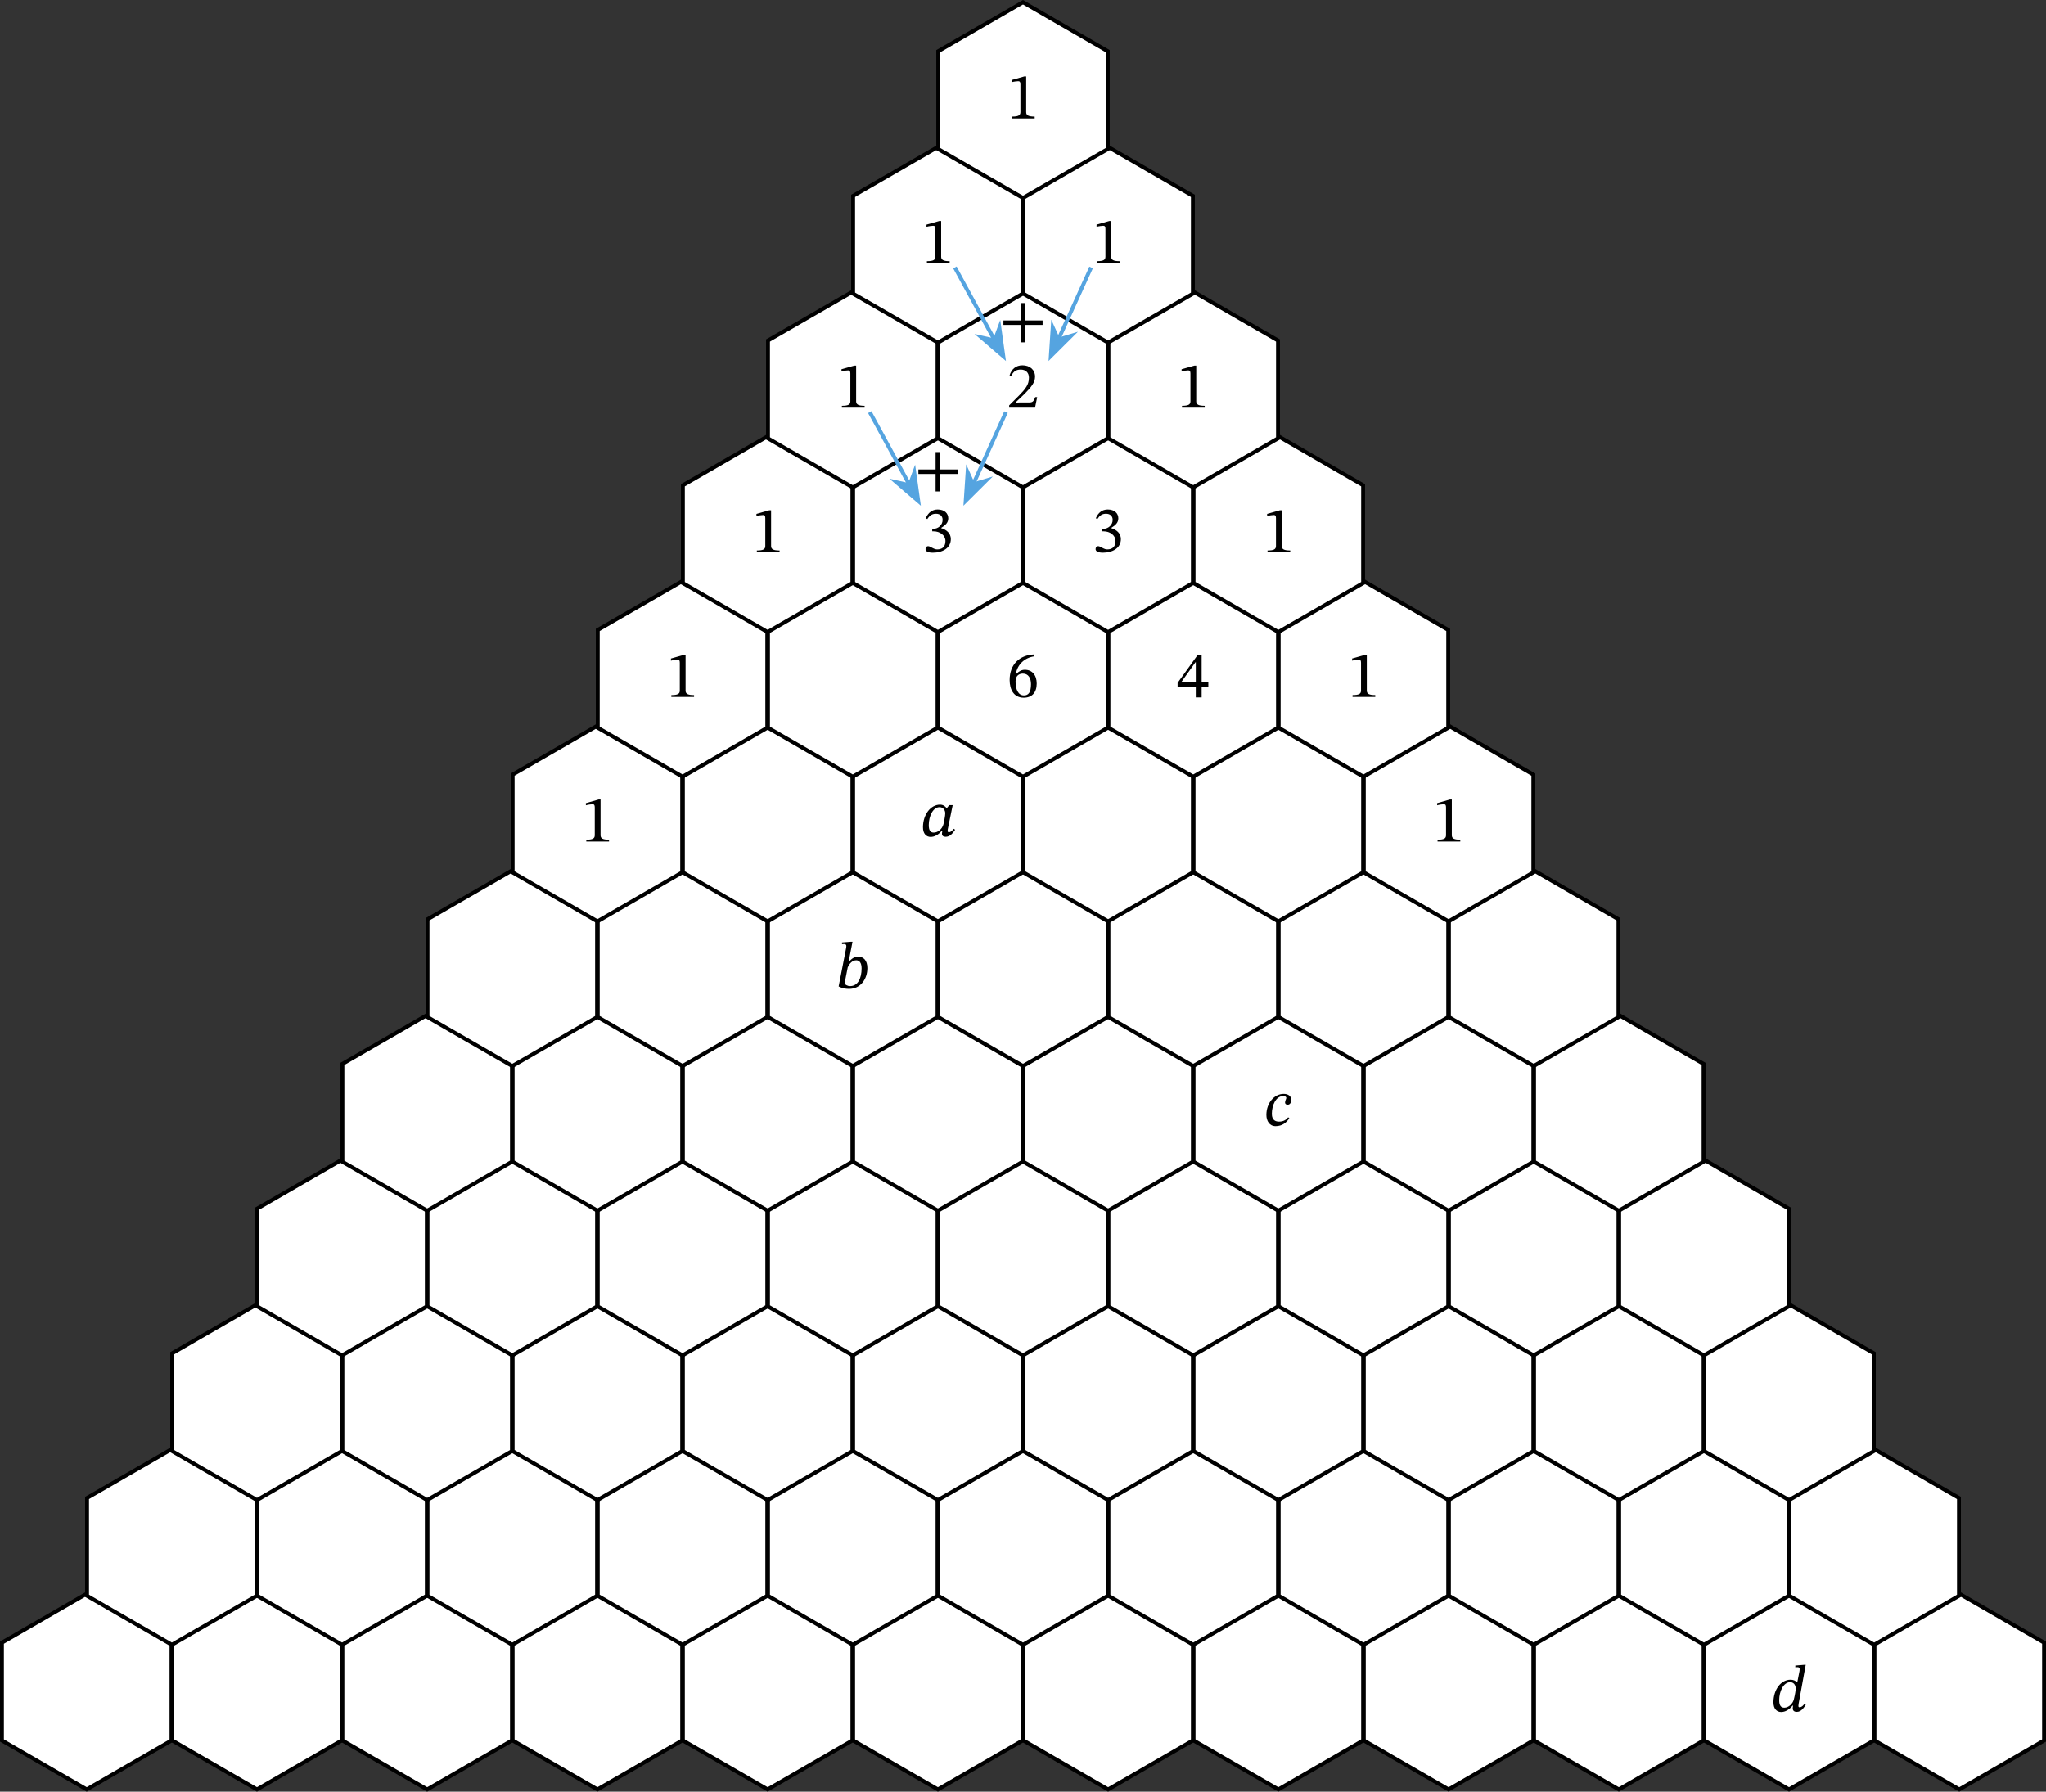 <?xml version="1.0" encoding="UTF-8" standalone="no"?>
<svg
   xmlns:dc="http://purl.org/dc/elements/1.1/"
   xmlns:cc="http://creativecommons.org/ns#"
   xmlns:rdf="http://www.w3.org/1999/02/22-rdf-syntax-ns#"
   xmlns:svg="http://www.w3.org/2000/svg"
   xmlns="http://www.w3.org/2000/svg"
   xmlns:sodipodi="http://sodipodi.sourceforge.net/DTD/sodipodi-0.dtd"
   xmlns:inkscape="http://www.inkscape.org/namespaces/inkscape"
   width="558.245"
   height="488.93"
   viewBox="0 0 418.684 366.698"
   class="displayed_equation"
   version="1.1"
   id="svg334"
   sodipodi:docname="1.svg">
  <rect x="0" y="0" width="418.684" height="366.698" fill="#333333" stroke="none"/>
  <defs
     id="defs338" />
  <sodipodi:namedview
     pagecolor="#ffffff"
     bordercolor="#666666"
     borderopacity="1"
     objecttolerance="10"
     gridtolerance="10"
     guidetolerance="10"
     inkscape:pageopacity="0"
     inkscape:pageshadow="2"
     inkscape:window-width="640"
     inkscape:window-height="480"
     id="namedview336" />
  <path
     d="m 0.399,336.191 v 20.031 L 17.746,366.238 35.094,356.222 V 336.191 L 17.746,326.175"
     fill="#ffffff"
     id="path2" />
  <path
     d="m 0.399,336.191 v 20.031 L 17.746,366.238 35.094,356.222 V 336.191 L 17.746,326.175 Z m 0,0"
     fill="none"
     stroke-width="0.797"
     stroke="#000000"
     stroke-miterlimit="10"
     id="path4" />
  <path
     d="m 35.234,336.191 v 20.031 l 17.348,10.016 17.344,-10.016 V 336.191 L 52.582,326.175"
     fill="#ffffff"
     id="path6" />
  <path
     d="m 35.234,336.191 v 20.031 l 17.348,10.016 17.344,-10.016 V 336.191 L 52.582,326.175 Z m 0,0"
     fill="none"
     stroke-width="0.797"
     stroke="#000000"
     stroke-miterlimit="10"
     id="path8" />
  <path
     d="m 70.07,336.191 v 20.031 L 87.418,366.238 104.766,356.222 V 336.191 L 87.418,326.175"
     fill="#ffffff"
     id="path10" />
  <path
     d="m 70.07,336.191 v 20.031 L 87.418,366.238 104.766,356.222 V 336.191 L 87.418,326.175 Z m 0,0"
     fill="none"
     stroke-width="0.797"
     stroke="#000000"
     stroke-miterlimit="10"
     id="path12" />
  <path
     d="m 104.906,336.191 v 20.031 l 17.348,10.016 17.344,-10.016 V 336.191 L 122.254,326.175"
     fill="#ffffff"
     id="path14" />
  <path
     d="m 104.906,336.191 v 20.031 l 17.348,10.016 17.344,-10.016 V 336.191 L 122.254,326.175 Z m 0,0"
     fill="none"
     stroke-width="0.797"
     stroke="#000000"
     stroke-miterlimit="10"
     id="path16" />
  <path
     d="m 139.742,336.191 v 20.031 l 17.348,10.016 17.344,-10.016 V 336.191 L 157.09,326.175"
     fill="#ffffff"
     id="path18" />
  <path
     d="m 139.742,336.191 v 20.031 l 17.348,10.016 17.344,-10.016 V 336.191 L 157.09,326.175 Z m 0,0"
     fill="none"
     stroke-width="0.797"
     stroke="#000000"
     stroke-miterlimit="10"
     id="path20" />
  <path
     d="m 174.578,336.191 v 20.031 l 17.348,10.016 17.344,-10.016 V 336.191 L 191.926,326.175"
     fill="#ffffff"
     id="path22" />
  <path
     d="m 174.578,336.191 v 20.031 l 17.348,10.016 17.344,-10.016 V 336.191 L 191.926,326.175 Z m 0,0"
     fill="none"
     stroke-width="0.797"
     stroke="#000000"
     stroke-miterlimit="10"
     id="path24" />
  <path
     d="m 209.414,336.191 v 20.031 l 17.344,10.016 17.348,-10.016 V 336.191 L 226.758,326.175"
     fill="#ffffff"
     id="path26" />
  <path
     d="m 209.414,336.191 v 20.031 l 17.344,10.016 17.348,-10.016 V 336.191 L 226.758,326.175 Z m 0,0"
     fill="none"
     stroke-width="0.797"
     stroke="#000000"
     stroke-miterlimit="10"
     id="path28" />
  <path
     d="m 244.246,336.191 v 20.031 l 17.348,10.016 17.348,-10.016 V 336.191 L 261.594,326.175"
     fill="#ffffff"
     id="path30" />
  <path
     d="m 244.246,336.191 v 20.031 l 17.348,10.016 17.348,-10.016 V 336.191 L 261.594,326.175 Z m 0,0"
     fill="none"
     stroke-width="0.797"
     stroke="#000000"
     stroke-miterlimit="10"
     id="path32" />
  <path
     d="m 279.086,336.191 v 20.031 l 17.344,10.016 17.348,-10.016 V 336.191 L 296.43,326.175"
     fill="#ffffff"
     id="path34" />
  <path
     d="m 279.086,336.191 v 20.031 l 17.344,10.016 17.348,-10.016 V 336.191 L 296.43,326.175 Z m 0,0"
     fill="none"
     stroke-width="0.797"
     stroke="#000000"
     stroke-miterlimit="10"
     id="path36" />
  <path
     d="m 313.922,336.191 v 20.031 l 17.344,10.016 17.348,-10.016 V 336.191 L 331.266,326.175"
     fill="#ffffff"
     id="path38" />
  <path
     d="m 313.922,336.191 v 20.031 l 17.344,10.016 17.348,-10.016 V 336.191 L 331.266,326.175 Z m 0,0"
     fill="none"
     stroke-width="0.797"
     stroke="#000000"
     stroke-miterlimit="10"
     id="path40" />
  <path
     d="m 348.754,336.191 v 20.031 l 17.348,10.016 17.348,-10.016 V 336.191 L 366.102,326.175"
     fill="#ffffff"
     id="path42" />
  <path
     d="m 348.754,336.191 v 20.031 l 17.348,10.016 17.348,-10.016 V 336.191 L 366.102,326.175 Z m 0,0"
     fill="none"
     stroke-width="0.797"
     stroke="#000000"
     stroke-miterlimit="10"
     id="path44" />
  <path
     d="m 383.59,336.191 v 20.031 l 17.348,10.016 17.348,-10.016 V 336.191 L 400.938,326.175"
     fill="#ffffff"
     id="path46" />
  <path
     d="m 383.59,336.191 v 20.031 l 17.348,10.016 17.348,-10.016 V 336.191 L 400.938,326.175 Z m 0,0"
     fill="none"
     stroke-width="0.797"
     stroke="#000000"
     stroke-miterlimit="10"
     id="path48" />
  <path
     d="M 17.816,306.581 V 326.613 L 35.164,336.628 52.512,326.613 V 306.581 L 35.164,296.566"
     fill="#ffffff"
     id="path50" />
  <path
     d="M 17.816,306.581 V 326.613 L 35.164,336.628 52.512,326.613 V 306.581 L 35.164,296.566 Z m 0,0"
     fill="none"
     stroke-width="0.797"
     stroke="#000000"
     stroke-miterlimit="10"
     id="path52" />
  <path
     d="m 52.652,306.581 v 20.031 l 17.348,10.016 17.344,-10.016 v -20.031 l -17.344,-10.016"
     fill="#ffffff"
     id="path54" />
  <path
     d="m 52.652,306.581 v 20.031 l 17.348,10.016 17.344,-10.016 v -20.031 l -17.344,-10.016 z m 0,0"
     fill="none"
     stroke-width="0.797"
     stroke="#000000"
     stroke-miterlimit="10"
     id="path56" />
  <path
     d="M 87.488,306.581 V 326.613 L 104.836,336.628 122.18,326.613 V 306.581 L 104.836,296.566"
     fill="#ffffff"
     id="path58" />
  <path
     d="M 87.488,306.581 V 326.613 L 104.836,336.628 122.18,326.613 V 306.581 L 104.836,296.566 Z m 0,0"
     fill="none"
     stroke-width="0.797"
     stroke="#000000"
     stroke-miterlimit="10"
     id="path60" />
  <path
     d="m 122.324,306.581 v 20.031 l 17.348,10.016 17.344,-10.016 v -20.031 l -17.344,-10.016"
     fill="#ffffff"
     id="path62" />
  <path
     d="m 122.324,306.581 v 20.031 l 17.348,10.016 17.344,-10.016 v -20.031 l -17.344,-10.016 z m 0,0"
     fill="none"
     stroke-width="0.797"
     stroke="#000000"
     stroke-miterlimit="10"
     id="path64" />
  <path
     d="m 157.16,306.581 v 20.031 l 17.348,10.016 17.344,-10.016 v -20.031 l -17.344,-10.016"
     fill="#ffffff"
     id="path66" />
  <path
     d="m 157.16,306.581 v 20.031 l 17.348,10.016 17.344,-10.016 v -20.031 l -17.344,-10.016 z m 0,0"
     fill="none"
     stroke-width="0.797"
     stroke="#000000"
     stroke-miterlimit="10"
     id="path68" />
  <path
     d="m 191.996,306.581 v 20.031 l 17.344,10.016 17.348,-10.016 V 306.581 L 209.34,296.566"
     fill="#ffffff"
     id="path70" />
  <path
     d="m 191.996,306.581 v 20.031 l 17.344,10.016 17.348,-10.016 V 306.581 L 209.34,296.566 Z m 0,0"
     fill="none"
     stroke-width="0.797"
     stroke="#000000"
     stroke-miterlimit="10"
     id="path72" />
  <path
     d="m 226.828,306.581 v 20.031 l 17.348,10.016 17.348,-10.016 v -20.031 l -17.348,-10.016"
     fill="#ffffff"
     id="path74" />
  <path
     d="m 226.828,306.581 v 20.031 l 17.348,10.016 17.348,-10.016 v -20.031 l -17.348,-10.016 z m 0,0"
     fill="none"
     stroke-width="0.797"
     stroke="#000000"
     stroke-miterlimit="10"
     id="path76" />
  <path
     d="m 261.664,306.581 v 20.031 l 17.348,10.016 17.348,-10.016 v -20.031 l -17.348,-10.016"
     fill="#ffffff"
     id="path78" />
  <path
     d="m 261.664,306.581 v 20.031 l 17.348,10.016 17.348,-10.016 v -20.031 l -17.348,-10.016 z m 0,0"
     fill="none"
     stroke-width="0.797"
     stroke="#000000"
     stroke-miterlimit="10"
     id="path80" />
  <path
     d="m 296.504,306.581 v 20.031 l 17.344,10.016 17.348,-10.016 v -20.031 l -17.348,-10.016"
     fill="#ffffff"
     id="path82" />
  <path
     d="m 296.504,306.581 v 20.031 l 17.344,10.016 17.348,-10.016 v -20.031 l -17.348,-10.016 z m 0,0"
     fill="none"
     stroke-width="0.797"
     stroke="#000000"
     stroke-miterlimit="10"
     id="path84" />
  <path
     d="m 331.34,306.581 v 20.031 l 17.344,10.016 17.348,-10.016 v -20.031 l -17.348,-10.016"
     fill="#ffffff"
     id="path86" />
  <path
     d="m 331.34,306.581 v 20.031 l 17.344,10.016 17.348,-10.016 v -20.031 l -17.348,-10.016 z m 0,0"
     fill="none"
     stroke-width="0.797"
     stroke="#000000"
     stroke-miterlimit="10"
     id="path88" />
  <path
     d="m 366.172,306.581 v 20.031 l 17.348,10.016 17.348,-10.016 v -20.031 l -17.348,-10.016"
     fill="#ffffff"
     id="path90" />
  <path
     d="m 366.172,306.581 v 20.031 l 17.348,10.016 17.348,-10.016 v -20.031 l -17.348,-10.016 z m 0,0"
     fill="none"
     stroke-width="0.797"
     stroke="#000000"
     stroke-miterlimit="10"
     id="path92" />
  <path
     d="m 35.234,276.972 v 20.027 l 17.348,10.016 17.344,-10.016 v -20.027 l -17.344,-10.016"
     fill="#ffffff"
     id="path94" />
  <path
     d="m 35.234,276.972 v 20.027 l 17.348,10.016 17.344,-10.016 v -20.027 l -17.344,-10.016 z m 0,0"
     fill="none"
     stroke-width="0.797"
     stroke="#000000"
     stroke-miterlimit="10"
     id="path96" />
  <path
     d="m 70.07,276.972 v 20.027 l 17.348,10.016 17.348,-10.016 V 276.972 L 87.418,266.956"
     fill="#ffffff"
     id="path98" />
  <path
     d="m 70.07,276.972 v 20.027 l 17.348,10.016 17.348,-10.016 V 276.972 L 87.418,266.956 Z m 0,0"
     fill="none"
     stroke-width="0.797"
     stroke="#000000"
     stroke-miterlimit="10"
     id="path100" />
  <path
     d="m 104.906,276.972 v 20.027 l 17.348,10.016 17.344,-10.016 v -20.027 l -17.344,-10.016"
     fill="#ffffff"
     id="path102" />
  <path
     d="m 104.906,276.972 v 20.027 l 17.348,10.016 17.344,-10.016 v -20.027 l -17.344,-10.016 z m 0,0"
     fill="none"
     stroke-width="0.797"
     stroke="#000000"
     stroke-miterlimit="10"
     id="path104" />
  <path
     d="m 139.742,276.972 v 20.027 l 17.348,10.016 17.344,-10.016 V 276.972 L 157.09,266.956"
     fill="#ffffff"
     id="path106" />
  <path
     d="m 139.742,276.972 v 20.027 l 17.348,10.016 17.344,-10.016 V 276.972 L 157.09,266.956 Z m 0,0"
     fill="none"
     stroke-width="0.797"
     stroke="#000000"
     stroke-miterlimit="10"
     id="path108" />
  <path
     d="m 174.578,276.972 v 20.027 l 17.348,10.016 17.344,-10.016 v -20.027 l -17.344,-10.016"
     fill="#ffffff"
     id="path110" />
  <path
     d="m 174.578,276.972 v 20.027 l 17.348,10.016 17.344,-10.016 v -20.027 l -17.344,-10.016 z m 0,0"
     fill="none"
     stroke-width="0.797"
     stroke="#000000"
     stroke-miterlimit="10"
     id="path112" />
  <path
     d="m 209.414,276.972 v 20.027 l 17.344,10.016 17.348,-10.016 v -20.027 l -17.348,-10.016"
     fill="#ffffff"
     id="path114" />
  <path
     d="m 209.414,276.972 v 20.027 l 17.344,10.016 17.348,-10.016 v -20.027 l -17.348,-10.016 z m 0,0"
     fill="none"
     stroke-width="0.797"
     stroke="#000000"
     stroke-miterlimit="10"
     id="path116" />
  <path
     d="m 244.246,276.972 v 20.027 l 17.348,10.016 17.348,-10.016 v -20.027 l -17.348,-10.016"
     fill="#ffffff"
     id="path118" />
  <path
     d="m 244.246,276.972 v 20.027 l 17.348,10.016 17.348,-10.016 v -20.027 l -17.348,-10.016 z m 0,0"
     fill="none"
     stroke-width="0.797"
     stroke="#000000"
     stroke-miterlimit="10"
     id="path120" />
  <path
     d="m 279.086,276.972 v 20.027 l 17.344,10.016 17.348,-10.016 v -20.027 l -17.348,-10.016"
     fill="#ffffff"
     id="path122" />
  <path
     d="m 279.086,276.972 v 20.027 l 17.344,10.016 17.348,-10.016 v -20.027 l -17.348,-10.016 z m 0,0"
     fill="none"
     stroke-width="0.797"
     stroke="#000000"
     stroke-miterlimit="10"
     id="path124" />
  <path
     d="m 313.922,276.972 v 20.027 l 17.344,10.016 17.348,-10.016 v -20.027 l -17.348,-10.016"
     fill="#ffffff"
     id="path126" />
  <path
     d="m 313.922,276.972 v 20.027 l 17.344,10.016 17.348,-10.016 v -20.027 l -17.348,-10.016 z m 0,0"
     fill="none"
     stroke-width="0.797"
     stroke="#000000"
     stroke-miterlimit="10"
     id="path128" />
  <path
     d="m 348.754,276.972 v 20.027 l 17.348,10.016 17.348,-10.016 v -20.027 l -17.348,-10.016"
     fill="#ffffff"
     id="path130" />
  <path
     d="m 348.754,276.972 v 20.027 l 17.348,10.016 17.348,-10.016 v -20.027 l -17.348,-10.016 z m 0,0"
     fill="none"
     stroke-width="0.797"
     stroke="#000000"
     stroke-miterlimit="10"
     id="path132" />
  <path
     d="m 52.652,247.359 v 20.031 l 17.348,10.016 17.344,-10.016 V 247.359 l -17.344,-10.016"
     fill="#ffffff"
     id="path134" />
  <path
     d="m 52.652,247.359 v 20.031 l 17.348,10.016 17.344,-10.016 V 247.359 l -17.344,-10.016 z m 0,0"
     fill="none"
     stroke-width="0.797"
     stroke="#000000"
     stroke-miterlimit="10"
     id="path136" />
  <path
     d="m 87.488,247.359 v 20.031 L 104.836,277.405 122.18,267.39 V 247.359 L 104.836,237.343"
     fill="#ffffff"
     id="path138" />
  <path
     d="m 87.488,247.359 v 20.031 L 104.836,277.405 122.18,267.39 V 247.359 L 104.836,237.343 Z m 0,0"
     fill="none"
     stroke-width="0.797"
     stroke="#000000"
     stroke-miterlimit="10"
     id="path140" />
  <path
     d="m 122.324,247.359 v 20.031 l 17.348,10.016 17.344,-10.016 V 247.359 l -17.344,-10.016"
     fill="#ffffff"
     id="path142" />
  <path
     d="m 122.324,247.359 v 20.031 l 17.348,10.016 17.344,-10.016 V 247.359 l -17.344,-10.016 z m 0,0"
     fill="none"
     stroke-width="0.797"
     stroke="#000000"
     stroke-miterlimit="10"
     id="path144" />
  <path
     d="m 157.16,247.359 v 20.031 l 17.348,10.016 17.344,-10.016 V 247.359 l -17.344,-10.016"
     fill="#ffffff"
     id="path146" />
  <path
     d="m 157.16,247.359 v 20.031 l 17.348,10.016 17.344,-10.016 V 247.359 l -17.344,-10.016 z m 0,0"
     fill="none"
     stroke-width="0.797"
     stroke="#000000"
     stroke-miterlimit="10"
     id="path148" />
  <path
     d="m 191.996,247.359 v 20.031 l 17.344,10.016 17.348,-10.016 V 247.359 L 209.34,237.343"
     fill="#ffffff"
     id="path150" />
  <path
     d="m 191.996,247.359 v 20.031 l 17.344,10.016 17.348,-10.016 V 247.359 L 209.34,237.343 Z m 0,0"
     fill="none"
     stroke-width="0.797"
     stroke="#000000"
     stroke-miterlimit="10"
     id="path152" />
  <path
     d="m 226.828,247.359 v 20.031 l 17.348,10.016 17.348,-10.016 V 247.359 l -17.348,-10.016"
     fill="#ffffff"
     id="path154" />
  <path
     d="m 226.828,247.359 v 20.031 l 17.348,10.016 17.348,-10.016 V 247.359 l -17.348,-10.016 z m 0,0"
     fill="none"
     stroke-width="0.797"
     stroke="#000000"
     stroke-miterlimit="10"
     id="path156" />
  <path
     d="m 261.664,247.359 v 20.031 l 17.348,10.016 17.348,-10.016 V 247.359 l -17.348,-10.016"
     fill="#ffffff"
     id="path158" />
  <path
     d="m 261.664,247.359 v 20.031 l 17.348,10.016 17.348,-10.016 V 247.359 l -17.348,-10.016 z m 0,0"
     fill="none"
     stroke-width="0.797"
     stroke="#000000"
     stroke-miterlimit="10"
     id="path160" />
  <path
     d="m 296.504,247.359 v 20.031 l 17.344,10.016 17.348,-10.016 V 247.359 l -17.348,-10.016"
     fill="#ffffff"
     id="path162" />
  <path
     d="m 296.504,247.359 v 20.031 l 17.344,10.016 17.348,-10.016 V 247.359 l -17.348,-10.016 z m 0,0"
     fill="none"
     stroke-width="0.797"
     stroke="#000000"
     stroke-miterlimit="10"
     id="path164" />
  <path
     d="m 331.34,247.359 v 20.031 l 17.344,10.016 17.348,-10.016 V 247.359 l -17.348,-10.016"
     fill="#ffffff"
     id="path166" />
  <path
     d="m 331.34,247.359 v 20.031 l 17.344,10.016 17.348,-10.016 V 247.359 l -17.348,-10.016 z m 0,0"
     fill="none"
     stroke-width="0.797"
     stroke="#000000"
     stroke-miterlimit="10"
     id="path168" />
  <path
     d="m 70.07,217.749 v 20.031 L 87.418,247.796 104.766,237.78 V 217.749 L 87.418,207.734"
     fill="#ffffff"
     id="path170" />
  <path
     d="m 70.07,217.749 v 20.031 L 87.418,247.796 104.766,237.78 V 217.749 L 87.418,207.734 Z m 0,0"
     fill="none"
     stroke-width="0.797"
     stroke="#000000"
     stroke-miterlimit="10"
     id="path172" />
  <path
     d="m 104.906,217.749 v 20.031 l 17.348,10.016 17.344,-10.016 V 217.749 L 122.254,207.734"
     fill="#ffffff"
     id="path174" />
  <path
     d="m 104.906,217.749 v 20.031 l 17.348,10.016 17.344,-10.016 V 217.749 L 122.254,207.734 Z m 0,0"
     fill="none"
     stroke-width="0.797"
     stroke="#000000"
     stroke-miterlimit="10"
     id="path176" />
  <path
     d="m 139.742,217.749 v 20.031 l 17.348,10.016 17.344,-10.016 V 217.749 L 157.09,207.734"
     fill="#ffffff"
     id="path178" />
  <path
     d="m 139.742,217.749 v 20.031 l 17.348,10.016 17.344,-10.016 V 217.749 L 157.09,207.734 Z m 0,0"
     fill="none"
     stroke-width="0.797"
     stroke="#000000"
     stroke-miterlimit="10"
     id="path180" />
  <path
     d="m 174.578,217.749 v 20.031 l 17.348,10.016 17.344,-10.016 V 217.749 L 191.926,207.734"
     fill="#ffffff"
     id="path182" />
  <path
     d="m 174.578,217.749 v 20.031 l 17.348,10.016 17.344,-10.016 V 217.749 L 191.926,207.734 Z m 0,0"
     fill="none"
     stroke-width="0.797"
     stroke="#000000"
     stroke-miterlimit="10"
     id="path184" />
  <path
     d="m 209.414,217.749 v 20.031 l 17.344,10.016 17.348,-10.016 V 217.749 L 226.758,207.734"
     fill="#ffffff"
     id="path186" />
  <path
     d="m 209.414,217.749 v 20.031 l 17.344,10.016 17.348,-10.016 V 217.749 L 226.758,207.734 Z m 0,0"
     fill="none"
     stroke-width="0.797"
     stroke="#000000"
     stroke-miterlimit="10"
     id="path188" />
  <path
     d="m 244.246,217.749 v 20.031 l 17.348,10.016 17.348,-10.016 V 217.749 L 261.594,207.734"
     fill="#ffffff"
     id="path190" />
  <path
     d="m 244.246,217.749 v 20.031 l 17.348,10.016 17.348,-10.016 V 217.749 L 261.594,207.734 Z m 0,0"
     fill="none"
     stroke-width="0.797"
     stroke="#000000"
     stroke-miterlimit="10"
     id="path192" />
  <path
     d="m 279.086,217.749 v 20.031 l 17.344,10.016 17.348,-10.016 V 217.749 L 296.43,207.734"
     fill="#ffffff"
     id="path194" />
  <path
     d="m 279.086,217.749 v 20.031 l 17.344,10.016 17.348,-10.016 V 217.749 L 296.43,207.734 Z m 0,0"
     fill="none"
     stroke-width="0.797"
     stroke="#000000"
     stroke-miterlimit="10"
     id="path196" />
  <path
     d="m 313.922,217.749 v 20.031 l 17.344,10.016 17.348,-10.016 V 217.749 L 331.266,207.734"
     fill="#ffffff"
     id="path198" />
  <path
     d="m 313.922,217.749 v 20.031 l 17.344,10.016 17.348,-10.016 V 217.749 L 331.266,207.734 Z m 0,0"
     fill="none"
     stroke-width="0.797"
     stroke="#000000"
     stroke-miterlimit="10"
     id="path200" />
  <path
     d="M 87.488,188.14 V 208.171 L 104.836,218.183 122.18,208.171 V 188.14 L 104.836,178.124"
     fill="#ffffff"
     id="path202" />
  <path
     d="M 87.488,188.14 V 208.171 L 104.836,218.183 122.18,208.171 V 188.14 L 104.836,178.124 Z m 0,0"
     fill="none"
     stroke-width="0.797"
     stroke="#000000"
     stroke-miterlimit="10"
     id="path204" />
  <path
     d="m 122.324,188.14 v 20.031 l 17.348,10.012 17.344,-10.012 v -20.031 l -17.344,-10.016"
     fill="#ffffff"
     id="path206" />
  <path
     d="m 122.324,188.14 v 20.031 l 17.348,10.012 17.344,-10.012 v -20.031 l -17.344,-10.016 z m 0,0"
     fill="none"
     stroke-width="0.797"
     stroke="#000000"
     stroke-miterlimit="10"
     id="path208" />
  <path
     d="m 157.16,188.14 v 20.031 l 17.348,10.012 17.344,-10.012 v -20.031 l -17.344,-10.016"
     fill="#ffffff"
     id="path210" />
  <path
     d="m 157.16,188.14 v 20.031 l 17.348,10.012 17.344,-10.012 v -20.031 l -17.344,-10.016 z m 0,0"
     fill="none"
     stroke-width="0.797"
     stroke="#000000"
     stroke-miterlimit="10"
     id="path212" />
  <path
     d="m 191.996,188.14 v 20.031 l 17.344,10.012 17.348,-10.012 V 188.14 L 209.34,178.124"
     fill="#ffffff"
     id="path214" />
  <path
     d="m 191.996,188.14 v 20.031 l 17.344,10.012 17.348,-10.012 V 188.14 L 209.34,178.124 Z m 0,0"
     fill="none"
     stroke-width="0.797"
     stroke="#000000"
     stroke-miterlimit="10"
     id="path216" />
  <path
     d="m 226.828,188.14 v 20.031 l 17.348,10.012 17.348,-10.012 v -20.031 l -17.348,-10.016"
     fill="#ffffff"
     id="path218" />
  <path
     d="m 226.828,188.14 v 20.031 l 17.348,10.012 17.348,-10.012 v -20.031 l -17.348,-10.016 z m 0,0"
     fill="none"
     stroke-width="0.797"
     stroke="#000000"
     stroke-miterlimit="10"
     id="path220" />
  <path
     d="m 261.664,188.14 v 20.031 l 17.348,10.012 17.348,-10.012 v -20.031 l -17.348,-10.016"
     fill="#ffffff"
     id="path222" />
  <path
     d="m 261.664,188.14 v 20.031 l 17.348,10.012 17.348,-10.012 v -20.031 l -17.348,-10.016 z m 0,0"
     fill="none"
     stroke-width="0.797"
     stroke="#000000"
     stroke-miterlimit="10"
     id="path224" />
  <path
     d="m 296.504,188.14 v 20.031 l 17.344,10.012 17.348,-10.012 v -20.031 l -17.348,-10.016"
     fill="#ffffff"
     id="path226" />
  <path
     d="m 296.504,188.14 v 20.031 l 17.344,10.012 17.348,-10.012 v -20.031 l -17.348,-10.016 z m 0,0"
     fill="none"
     stroke-width="0.797"
     stroke="#000000"
     stroke-miterlimit="10"
     id="path228" />
  <path
     d="m 104.906,158.53 v 20.027 l 17.348,10.016 17.344,-10.016 v -20.027 l -17.344,-10.016"
     fill="#ffffff"
     id="path230" />
  <path
     d="m 104.906,158.53 v 20.027 l 17.348,10.016 17.344,-10.016 v -20.027 l -17.344,-10.016 z m 0,0"
     fill="none"
     stroke-width="0.797"
     stroke="#000000"
     stroke-miterlimit="10"
     id="path232" />
  <path
     d="m 139.742,158.53 v 20.027 l 17.348,10.016 17.344,-10.016 V 158.53 L 157.09,148.515"
     fill="#ffffff"
     id="path234" />
  <path
     d="m 139.742,158.53 v 20.027 l 17.348,10.016 17.344,-10.016 V 158.53 L 157.09,148.515 Z m 0,0"
     fill="none"
     stroke-width="0.797"
     stroke="#000000"
     stroke-miterlimit="10"
     id="path236" />
  <path
     d="m 174.578,158.53 v 20.027 l 17.348,10.016 17.344,-10.016 v -20.027 l -17.344,-10.016"
     fill="#ffffff"
     id="path238" />
  <path
     d="m 174.578,158.53 v 20.027 l 17.348,10.016 17.344,-10.016 v -20.027 l -17.344,-10.016 z m 0,0"
     fill="none"
     stroke-width="0.797"
     stroke="#000000"
     stroke-miterlimit="10"
     id="path240" />
  <path
     d="m 209.414,158.53 v 20.027 l 17.344,10.016 17.348,-10.016 v -20.027 l -17.348,-10.016"
     fill="#ffffff"
     id="path242" />
  <path
     d="m 209.414,158.53 v 20.027 l 17.344,10.016 17.348,-10.016 v -20.027 l -17.348,-10.016 z m 0,0"
     fill="none"
     stroke-width="0.797"
     stroke="#000000"
     stroke-miterlimit="10"
     id="path244" />
  <path
     d="m 244.246,158.53 v 20.027 l 17.348,10.016 17.348,-10.016 v -20.027 l -17.348,-10.016"
     fill="#ffffff"
     id="path246" />
  <path
     d="m 244.246,158.53 v 20.027 l 17.348,10.016 17.348,-10.016 v -20.027 l -17.348,-10.016 z m 0,0"
     fill="none"
     stroke-width="0.797"
     stroke="#000000"
     stroke-miterlimit="10"
     id="path248" />
  <path
     d="m 279.086,158.53 v 20.027 l 17.344,10.016 17.348,-10.016 v -20.027 l -17.348,-10.016"
     fill="#ffffff"
     id="path250" />
  <path
     d="m 279.086,158.53 v 20.027 l 17.344,10.016 17.348,-10.016 v -20.027 l -17.348,-10.016 z m 0,0"
     fill="none"
     stroke-width="0.797"
     stroke="#000000"
     stroke-miterlimit="10"
     id="path252" />
  <path
     d="m 122.324,128.917 v 20.031 l 17.348,10.016 17.344,-10.016 v -20.031 l -17.344,-10.012"
     fill="#ffffff"
     id="path254" />
  <path
     d="m 122.324,128.917 v 20.031 l 17.348,10.016 17.344,-10.016 v -20.031 l -17.344,-10.012 z m 0,0"
     fill="none"
     stroke-width="0.797"
     stroke="#000000"
     stroke-miterlimit="10"
     id="path256" />
  <path
     d="m 157.16,128.917 v 20.031 l 17.348,10.016 17.344,-10.016 v -20.031 l -17.344,-10.012"
     fill="#ffffff"
     id="path258" />
  <path
     d="m 157.16,128.917 v 20.031 l 17.348,10.016 17.344,-10.016 v -20.031 l -17.344,-10.012 z m 0,0"
     fill="none"
     stroke-width="0.797"
     stroke="#000000"
     stroke-miterlimit="10"
     id="path260" />
  <path
     d="m 191.996,128.917 v 20.031 l 17.344,10.016 17.348,-10.016 V 128.917 L 209.34,118.905"
     fill="#ffffff"
     id="path262" />
  <path
     d="m 191.996,128.917 v 20.031 l 17.344,10.016 17.348,-10.016 V 128.917 L 209.34,118.905 Z m 0,0"
     fill="none"
     stroke-width="0.797"
     stroke="#000000"
     stroke-miterlimit="10"
     id="path264" />
  <path
     d="m 226.828,128.917 v 20.031 l 17.348,10.016 17.348,-10.016 v -20.031 l -17.348,-10.012"
     fill="#ffffff"
     id="path266" />
  <path
     d="m 226.828,128.917 v 20.031 l 17.348,10.016 17.348,-10.016 v -20.031 l -17.348,-10.012 z m 0,0"
     fill="none"
     stroke-width="0.797"
     stroke="#000000"
     stroke-miterlimit="10"
     id="path268" />
  <path
     d="m 261.664,128.917 v 20.031 l 17.348,10.016 17.348,-10.016 v -20.031 l -17.348,-10.012"
     fill="#ffffff"
     id="path270" />
  <path
     d="m 261.664,128.917 v 20.031 l 17.348,10.016 17.348,-10.016 v -20.031 l -17.348,-10.012 z m 0,0"
     fill="none"
     stroke-width="0.797"
     stroke="#000000"
     stroke-miterlimit="10"
     id="path272" />
  <path
     d="m 139.742,99.308 v 20.031 l 17.348,10.016 17.344,-10.016 V 99.308 L 157.09,89.292"
     fill="#ffffff"
     id="path274" />
  <path
     d="m 139.742,99.308 v 20.031 l 17.348,10.016 17.344,-10.016 V 99.308 L 157.09,89.292 Z m 0,0"
     fill="none"
     stroke-width="0.797"
     stroke="#000000"
     stroke-miterlimit="10"
     id="path276" />
  <path
     d="m 174.578,99.308 v 20.031 l 17.348,10.016 17.344,-10.016 V 99.308 l -17.344,-10.016"
     fill="#ffffff"
     id="path278" />
  <path
     d="m 174.578,99.308 v 20.031 l 17.348,10.016 17.344,-10.016 V 99.308 l -17.344,-10.016 z m 0,0"
     fill="none"
     stroke-width="0.797"
     stroke="#000000"
     stroke-miterlimit="10"
     id="path280" />
  <path
     d="m 209.414,99.308 v 20.031 l 17.344,10.016 17.348,-10.016 V 99.308 l -17.348,-10.016"
     fill="#ffffff"
     id="path282" />
  <path
     d="m 209.414,99.308 v 20.031 l 17.344,10.016 17.348,-10.016 V 99.308 l -17.348,-10.016 z m 0,0"
     fill="none"
     stroke-width="0.797"
     stroke="#000000"
     stroke-miterlimit="10"
     id="path284" />
  <path
     d="m 244.246,99.308 v 20.031 l 17.348,10.016 17.348,-10.016 V 99.308 l -17.348,-10.016"
     fill="#ffffff"
     id="path286" />
  <path
     d="m 244.246,99.308 v 20.031 l 17.348,10.016 17.348,-10.016 V 99.308 l -17.348,-10.016 z m 0,0"
     fill="none"
     stroke-width="0.797"
     stroke="#000000"
     stroke-miterlimit="10"
     id="path288" />
  <path
     d="m 157.16,69.698 v 20.027 l 17.348,10.02 17.344,-10.02 V 69.698 L 174.508,59.683"
     fill="#ffffff"
     id="path290" />
  <path
     d="m 157.16,69.698 v 20.027 l 17.348,10.02 17.344,-10.02 v -20.027 l -17.344,-10.016 z m 0,0"
     fill="none"
     stroke-width="0.797"
     stroke="#000000"
     stroke-miterlimit="10"
     id="path292" />
  <path
     d="m 191.996,69.698 v 20.027 l 17.344,10.02 17.348,-10.02 V 69.698 L 209.34,59.683"
     fill="#ffffff"
     id="path294" />
  <path
     d="m 191.996,69.698 v 20.027 l 17.344,10.02 17.348,-10.02 V 69.698 L 209.34,59.683 Z m 0,0"
     fill="none"
     stroke-width="0.797"
     stroke="#000000"
     stroke-miterlimit="10"
     id="path296" />
  <path
     d="m 226.828,69.698 v 20.027 l 17.348,10.02 17.348,-10.02 V 69.698 L 244.176,59.683"
     fill="#ffffff"
     id="path298" />
  <path
     d="m 226.828,69.698 v 20.027 l 17.348,10.02 17.348,-10.02 v -20.027 l -17.348,-10.016 z m 0,0"
     fill="none"
     stroke-width="0.797"
     stroke="#000000"
     stroke-miterlimit="10"
     id="path300" />
  <path
     d="M 174.578,40.089 V 60.116 L 191.926,70.132 209.27,60.116 V 40.089 L 191.926,30.073"
     fill="#ffffff"
     id="path302" />
  <path
     d="m 174.578,40.089 v 20.027 l 17.348,10.016 17.344,-10.016 v -20.027 l -17.344,-10.016 z m 0,0"
     fill="none"
     stroke-width="0.797"
     stroke="#000000"
     stroke-miterlimit="10"
     id="path304" />
  <path
     d="M 209.414,40.089 V 60.116 L 226.758,70.132 244.106,60.116 V 40.089 L 226.758,30.073"
     fill="#ffffff"
     id="path306" />
  <path
     d="m 209.414,40.089 v 20.027 l 17.344,10.016 17.348,-10.016 v -20.027 l -17.348,-10.016 z m 0,0"
     fill="none"
     stroke-width="0.797"
     stroke="#000000"
     stroke-miterlimit="10"
     id="path308" />
  <path
     d="m 191.996,10.476 v 20.031 L 209.34,40.523 226.688,30.507 V 10.476 L 209.34,0.46"
     fill="#ffffff"
     id="path310" />
  <path
     d="m 191.996,10.476 v 20.031 l 17.344,10.016 17.348,-10.016 V 10.476 L 209.34,0.46 Z m 0,0"
     fill="none"
     stroke-width="0.797"
     stroke="#000000"
     stroke-miterlimit="10"
     id="path312" />
  <path
     d="m 211.731,24.238 v -0.379 c -1.238,0 -1.738,-0.242 -1.738,-0.902 v -7.316 h -0.387 l -2.609,0.742 v 0.441 c 0.418,-0.133 1.102,-0.211 1.371,-0.211 0.336,0 0.445,0.184 0.445,0.656 v 5.688 c 0,0.676 -0.473,0.902 -1.734,0.902 v 0.379 h 4.652 M 194.328,53.835 v -0.375 c -1.234,0 -1.734,-0.242 -1.734,-0.902 V 45.241 h -0.391 l -2.609,0.738 v 0.445 c 0.418,-0.133 1.105,-0.215 1.375,-0.215 0.336,0 0.441,0.188 0.441,0.66 v 5.688 c 0,0.672 -0.469,0.902 -1.734,0.902 v 0.375 h 4.652 m 34.801,0 v -0.375 c -1.238,0 -1.734,-0.242 -1.734,-0.902 V 45.241 h -0.391 l -2.609,0.738 v 0.445 c 0.418,-0.133 1.102,-0.215 1.371,-0.215 0.336,0 0.445,0.188 0.445,0.66 v 5.688 c 0,0.672 -0.469,0.902 -1.734,0.902 v 0.375 h 4.652 m -52.199,29.602 v -0.379 c -1.238,0 -1.734,-0.242 -1.734,-0.898 v -7.316 h -0.391 l -2.609,0.738 v 0.445 c 0.418,-0.137 1.102,-0.215 1.371,-0.215 0.336,0 0.445,0.188 0.445,0.656 v 5.691 c 0,0.672 -0.473,0.898 -1.734,0.898 v 0.379 h 4.652 m 36.422,-16.93 v -0.914 h -3.527 v -3.562 h -0.965 v 3.562 H 205.336 v 0.914 h 3.523 v 3.566 h 0.965 v -3.566 h 3.527 m -1.109,14.777 h -0.391 c -0.312,0.805 -0.484,1.09 -1.199,1.09 h -1.867 l -0.941,0.039 v -0.066 l 1.773,-1.68 c 1.426,-1.441 2.191,-2.371 2.191,-3.566 0,-1.414 -1.062,-2.324 -2.582,-2.324 -1.305,0 -2.219,0.75 -2.633,2.055 l 0.32,0.137 c 0.5,-1.012 1.09,-1.32 1.965,-1.32 1.035,0 1.68,0.648 1.68,1.656 0,1.41 -0.672,2.258 -2.004,3.629 l -2.043,2.043 v 0.461 h 5.297 l 0.434,-2.152 m 34.289,2.152 v -0.379 c -1.238,0 -1.738,-0.242 -1.738,-0.898 v -7.316 h -0.387 l -2.609,0.738 v 0.445 c 0.418,-0.137 1.102,-0.215 1.371,-0.215 0.336,0 0.441,0.188 0.441,0.656 v 5.691 c 0,0.672 -0.469,0.898 -1.73,0.898 v 0.379 h 4.652 m -87,29.598 v -0.375 c -1.238,0 -1.738,-0.242 -1.738,-0.902 v -7.316 h -0.387 l -2.609,0.738 v 0.445 c 0.418,-0.133 1.102,-0.215 1.371,-0.215 0.336,0 0.441,0.188 0.441,0.66 v 5.688 c 0,0.672 -0.469,0.902 -1.73,0.902 v 0.375 h 4.652 m 36.418,-16.027 v -0.914 h -3.523 v -3.562 h -0.969 v 3.562 h -3.523 v 0.914 h 3.523 v 3.566 h 0.969 v -3.566 h 3.523 m -6.191,9.23 c 0.457,-0.711 0.953,-1.09 1.762,-1.09 0.832,0 1.371,0.457 1.371,1.254 0,1.086 -0.953,1.824 -1.871,1.824 h -0.254 v 0.516 h 0.27 c 1.289,0 2.434,0.793 2.434,1.988 0,1.316 -0.82,1.707 -1.668,1.707 -0.324,0 -0.512,-0.055 -1.09,-0.348 -0.469,-0.242 -0.578,-0.309 -0.793,-0.309 -0.348,0 -0.523,0.309 -0.523,0.59 0,0.348 0.293,0.742 1.504,0.742 1.965,0 3.672,-0.945 3.672,-2.785 0,-1.199 -0.898,-1.91 -1.977,-2.246 v -0.039 c 0.848,-0.539 1.453,-1.039 1.453,-1.965 0,-1.023 -0.793,-1.801 -2.164,-1.801 -1.105,0 -1.938,0.617 -2.438,1.785 l 0.312,0.176 m 34.797,0 c 0.461,-0.711 0.957,-1.09 1.766,-1.09 0.832,0 1.371,0.457 1.371,1.254 0,1.086 -0.957,1.824 -1.871,1.824 h -0.254 v 0.516 h 0.27 c 1.289,0 2.434,0.793 2.434,1.988 0,1.316 -0.82,1.707 -1.668,1.707 -0.324,0 -0.512,-0.055 -1.09,-0.348 -0.473,-0.242 -0.578,-0.309 -0.793,-0.309 -0.352,0 -0.523,0.309 -0.523,0.59 0,0.348 0.293,0.742 1.504,0.742 1.965,0 3.672,-0.945 3.672,-2.785 0,-1.199 -0.902,-1.91 -1.977,-2.246 v -0.039 c 0.848,-0.539 1.453,-1.039 1.453,-1.965 0,-1.023 -0.793,-1.801 -2.168,-1.801 -1.102,0 -1.934,0.617 -2.434,1.785 l 0.309,0.176 m 39.477,6.797 v -0.375 c -1.238,0 -1.738,-0.242 -1.738,-0.902 v -7.316 h -0.387 l -2.609,0.738 v 0.445 c 0.418,-0.133 1.102,-0.215 1.371,-0.215 0.336,0 0.441,0.188 0.441,0.66 v 5.688 c 0,0.672 -0.469,0.902 -1.73,0.902 v 0.375 h 4.652 m -122,29.602 v -0.379 c -1.238,0 -1.738,-0.242 -1.738,-0.898 v -7.316 h -0.387 l -2.609,0.738 v 0.445 c 0.418,-0.137 1.102,-0.215 1.371,-0.215 0.336,0 0.441,0.188 0.441,0.656 v 5.691 c 0,0.672 -0.469,0.898 -1.73,0.898 v 0.379 h 4.652 m 69.551,-8.688 c -2.895,0.121 -4.977,1.988 -4.977,5.23 0,1.977 0.875,3.617 2.879,3.617 1.695,0 2.66,-1.062 2.66,-2.891 0,-1.762 -0.953,-2.824 -2.418,-2.824 -0.699,0 -1.199,0.297 -1.75,0.836 l -0.094,-0.016 c 0.336,-1.965 1.844,-3.281 3.727,-3.562 z m -0.605,6.066 c 0,1.707 -0.539,2.312 -1.438,2.312 -1.172,0 -1.723,-1.199 -1.723,-2.863 0,-1.172 0.727,-1.602 1.504,-1.602 1.117,0 1.656,0.941 1.656,2.152 m 36.293,0.598 v -0.93 h -1.371 v -5.621 h -0.82 l -4.102,5.703 v 0.848 h 3.723 v 2.125 h 1.199 v -2.125 z m -2.57,-0.93 h -2.984 v -0.055 l 2.934,-4.102 h 0.051 v 4.156 m 36.73,2.953 v -0.379 c -1.238,0 -1.734,-0.242 -1.734,-0.898 v -7.316 h -0.391 l -2.609,0.738 v 0.445 c 0.418,-0.137 1.102,-0.215 1.371,-0.215 0.336,0 0.445,0.188 0.445,0.656 v 5.691 c 0,0.672 -0.473,0.898 -1.734,0.898 v 0.379 h 4.652 m -156.801,29.602 v -0.379 c -1.238,0 -1.734,-0.242 -1.734,-0.902 v -7.316 h -0.391 l -2.609,0.742 v 0.441 c 0.418,-0.133 1.102,-0.211 1.371,-0.211 0.336,0 0.445,0.184 0.445,0.656 v 5.688 c 0,0.676 -0.469,0.902 -1.734,0.902 v 0.379 h 4.652 m 70.324,-7.449 h -0.715 l -0.484,0.617 h -0.055 c -0.227,-0.336 -0.656,-0.711 -1.344,-0.711 -1.922,0 -3.469,2.016 -3.484,4.598 -0.012,1.359 0.688,2.004 1.574,2.004 0.781,0 1.613,-0.445 2.312,-1.305 h 0.094 c -0.039,0.242 -0.094,0.418 -0.094,0.676 0,0.387 0.285,0.602 0.738,0.602 0.848,0 1.402,-0.602 1.953,-1.438 l -0.27,-0.203 c -0.176,0.23 -0.562,0.703 -0.996,0.703 -0.215,0 -0.27,-0.109 -0.27,-0.285 0,-0.203 0.07,-0.5 0.07,-0.5 z m -1.523,1.68 c 0,0.473 -0.242,1.707 -0.375,2.246 -0.254,0.969 -1.129,1.695 -1.977,1.695 -0.617,0 -1.023,-0.352 -1.023,-1.531 0,-1.832 0.863,-3.672 2.207,-3.672 0.754,0 1.168,0.617 1.168,1.262 m 105.398,5.77 v -0.379 c -1.234,0 -1.734,-0.242 -1.734,-0.902 v -7.316 h -0.391 l -2.609,0.742 v 0.441 c 0.418,-0.133 1.105,-0.211 1.375,-0.211 0.336,0 0.441,0.184 0.441,0.656 v 5.688 c 0,0.676 -0.469,0.902 -1.734,0.902 v 0.379 h 4.652 m -125.164,24.594 0.793,-4.078 h -0.297 l -1.855,0.148 v 0.352 c 0,0 0.254,-0.027 0.402,-0.027 0.27,0 0.484,0.094 0.484,0.391 0,0.16 -0.039,0.418 -0.051,0.469 l -1.523,7.816 c 0.66,0.336 1.348,0.496 2.125,0.496 2.395,0 3.754,-2.047 3.754,-4.25 0,-1.613 -0.832,-2.355 -1.895,-2.355 -0.715,0 -1.293,0.391 -1.871,1.039 z m -0.188,1.156 c 0.281,-0.633 0.871,-1.441 1.734,-1.441 0.602,0 1.102,0.445 1.102,1.656 0,2.043 -0.766,3.629 -2.367,3.629 -0.566,0 -0.953,-0.324 -1.129,-0.484 l 0.66,-3.359 m 90.137,30.691 c -0.414,0.512 -0.941,0.891 -1.883,0.891 -0.629,0 -1.465,-0.23 -1.465,-1.586 0,-1.75 0.82,-3.645 2.312,-3.645 0.406,0 0.648,0.16 0.648,0.363 0,0.242 -0.258,0.551 -0.258,0.965 0,0.258 0.188,0.445 0.523,0.445 0.473,0 0.742,-0.402 0.742,-1.008 0,-0.809 -0.688,-1.211 -1.547,-1.211 -1.922,0 -3.539,1.855 -3.539,4.305 0,1.211 0.621,2.297 1.883,2.297 1.375,0 2.234,-0.738 2.812,-1.613 l -0.23,-0.203 m 105.902,112.074 h -0.297 l -1.828,0.148 v 0.352 c 0,0 0.227,-0.027 0.457,-0.027 0.363,0 0.43,0.23 0.43,0.402 0,0.215 -0.039,0.445 -0.039,0.445 l -0.445,2.258 h -0.039 c -0.324,-0.336 -0.781,-0.539 -1.332,-0.539 -2.02,0 -3.496,2.059 -3.512,4.602 0,1.359 0.699,2.004 1.586,2.004 0.836,0 1.656,-0.484 2.328,-1.305 h 0.109 c -0.027,0.16 -0.066,0.418 -0.066,0.578 0,0.418 0.281,0.699 0.805,0.699 0.914,0 1.398,-0.781 1.855,-1.438 l -0.27,-0.203 c -0.188,0.258 -0.539,0.699 -1.008,0.699 -0.148,0 -0.227,-0.082 -0.227,-0.254 0,-0.176 0.066,-0.566 0.066,-0.566 z m -2.438,7.117 c -0.227,0.832 -1.047,1.641 -1.934,1.641 -0.633,0 -1.051,-0.352 -1.051,-1.535 0,-1.773 0.848,-3.672 2.246,-3.672 0.605,0 1.129,0.434 1.129,1.32 0,0.309 -0.121,1.195 -0.391,2.246"
     id="path314" />
  <path
     d="m 195.406,54.741 8.059,14.77"
     fill="none"
     stroke-width="0.797"
     stroke="#55a4e0"
     stroke-miterlimit="10"
     id="path316" />
  <path
     d="m 205.313,72.905 -0.805,-5.789 -0.949,2.57 -2.676,-0.594"
     fill="#55a4e0"
     id="path318" />
  <path
     d="m 205.313,72.905 -0.805,-5.789 -0.949,2.57 -2.676,-0.594 z m 17.965,-18.164 -6.641,14.609"
     fill="none"
     stroke-width="0.797"
     stroke="#55a4e0"
     stroke-miterlimit="10"
     id="path320" />
  <path
     d="m 215.035,72.866 4.145,-4.125 -2.625,0.789 -1.133,-2.496"
     fill="#55a4e0"
     id="path322" />
  <path
     d="m 215.035,72.866 4.145,-4.125 -2.625,0.789 -1.133,-2.496 z m -37.047,11.484 8.059,14.773"
     fill="none"
     stroke-width="0.797"
     stroke="#55a4e0"
     stroke-miterlimit="10"
     id="path324" />
  <path
     d="m 187.899,102.515 -0.809,-5.789 -0.945,2.57 -2.68,-0.594"
     fill="#55a4e0"
     id="path326" />
  <path
     d="m 187.899,102.515 -0.809,-5.789 -0.945,2.57 -2.68,-0.594 z m 17.961,-18.164 -6.641,14.609"
     fill="none"
     stroke-width="0.797"
     stroke="#55a4e0"
     stroke-miterlimit="10"
     id="path328" />
  <path
     d="m 197.617,102.476 4.145,-4.121 -2.625,0.789 -1.133,-2.5"
     fill="#55a4e0"
     id="path330" />
  <path
     d="m 197.617,102.476 4.145,-4.121 -2.625,0.789 -1.133,-2.5 z m 0,0"
     fill="none"
     stroke-width="0.797"
     stroke="#55a4e0"
     stroke-miterlimit="10"
     id="path332" />
</svg>
